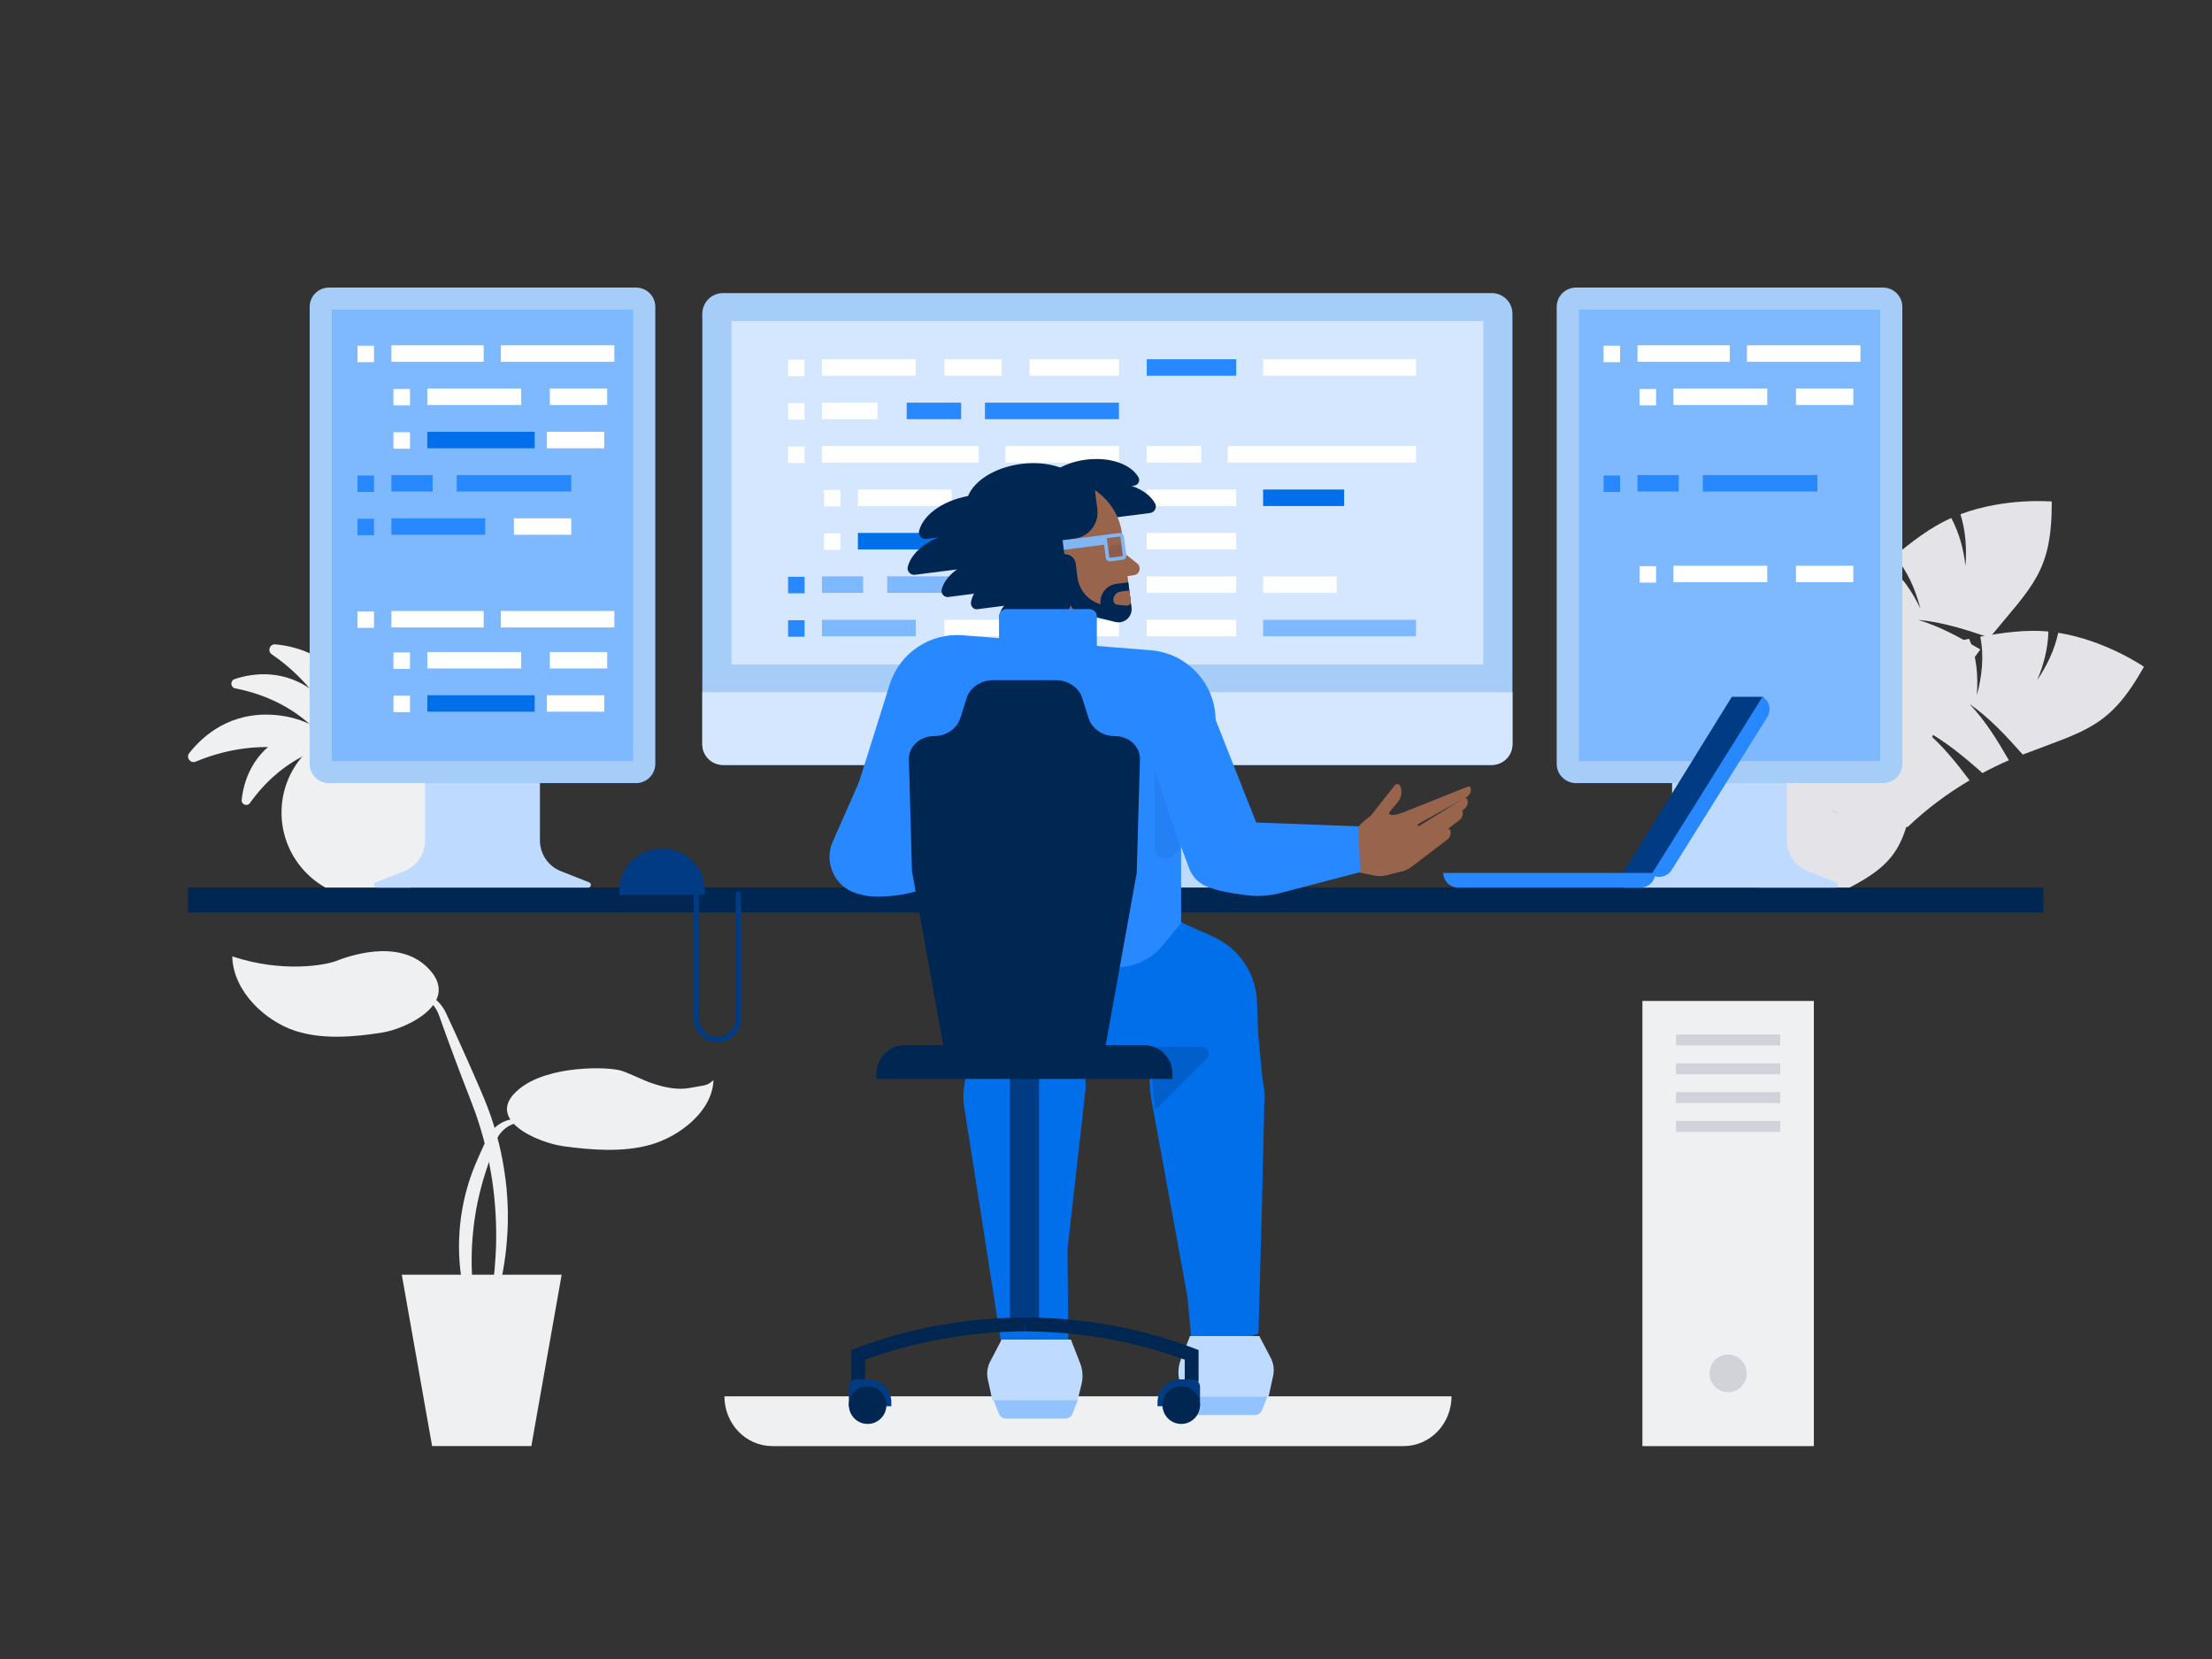 <svg xmlns="http://www.w3.org/2000/svg" version="1.1" viewBox="0 0 3000 2250" width="3000" height="2250">
<rect x="0" y="0" width="3000" height="2250" fill="#333333" stroke="none"/>
<defs/><!--ITEM: Illustration component 1--><g transform="translate(982.5 1893.75) rotate(0.0 493.125 33.75)  scale(3.245 3.375)"><svg width="303.89" height="20.0" viewBox="0.0 0.0 303.89 20.0"><path d="m20.03 20h263.86c11.046 0 20-8.954 20-20h-303.89c0 11.046 8.954 20 20 20z" fill="#eff0f2"/></svg></g><!--ITEM: Illustration component 2--><g transform="translate(2355.0 731.25) rotate(-21.062 255.0 210.0)  scale(2.994 2.969)"><svg width="170.329" height="141.445" viewBox="0.0 0.0 170.329 141.445"><path d="m170.329 9.577s-18.848-9.364-40.668-9.577c-.513 7.942-2.878 15.682-6.296 22.847 1.938-7.402 2.74-15.149 1.794-22.755-10.261.52-20.512 3.677-30.194 6.909 3.097 8.453 3.43 17.85 2.394 26.713-.627-8.595-2.639-17.612-7.265-24.998-13.43 4.988-24.752 11.495-37.08 22.147 6.242 9.172 10.189 19.409 8.903 30.597-.849-10.484-6.168-19.129-13.556-26.416-8.156 7.633-15.222 15.88-21.666 24.81 7.008 7.191 13.552 14.392 18.806 22.923-6.766-6.893-14.427-12.281-22.562-17.536-5.658 8.376-10.879 17.329-16.013 26.914 8.195 4.521 15.862 9.311 22.847 15.494-8.194-4.482-16.755-7.394-25.76-9.977-3.947 4.62-4.983 9.835-3.106 15.645 7.942 2.296 15.533 4.995 22.808 8.901-6.732-1.888-13.557-2.833-20.531-3.326 4.982 10.615 13.652 22.554 13.652 22.554 33.413-2.718 34.698-11.17 53.747-37.491-9.959-3.638-19.983-7.056-30.551-8.249 11.602-1.072 23.208.487 34.671 2.264l.444-.061c7.642-9.794 15.428-17.674 24.647-25.262-7.375-7.305-14.936-14.399-23.85-19.776 10.484 3.689 19.862 9.58 29.152 15.61 3.544-2.671 7.195-5.196 10.962-7.565-6.483-8.233-13.157-16.293-21.421-22.785 10.052 4.998 18.705 12.09 27.269 19.286 26.698-15.249 37.156-17.954 48.423-47.84z" fill="#e4e4e8"/></svg></g><!--ITEM: Illustration component 3--><g transform="translate(255.0 836.25) rotate(0.0 243.75 191.25)  scale(3.735 3.731)"><svg width="130.52" height="102.53" viewBox="0.0 0.0 130.52 102.53"><g fill="#eff0f2"><ellipse cx="65.26" cy="42.471" rx="6.674" ry="42.471"/><path d="m73.948 64.549c-2.682-18.419 7.662-38.129 26.178-50.847 1.681-1.154.726-3.791-1.305-3.61-7.966.711-20.803 4.225-28.467 18.591-10.022 18.786.293 36.96.293 36.96z"/><path d="m56.572 64.549c2.682-18.419-7.662-38.129-26.178-50.847-1.681-1.154-.726-3.791 1.305-3.61 7.966.711 20.803 4.225 28.467 18.591 10.022 18.786-.293 36.96-.293 36.96z"/><path d="m74.437 57.887c4.301-15.787 19.554-28.043 38.94-31.798 1.76-.341 1.915-2.801.215-3.368-6.67-2.222-18.249-3.894-29.467 4.996-14.67 11.626-12.733 29.894-12.733 29.894z"/><path d="m56.083 57.887c-4.301-15.787-19.555-28.043-38.94-31.797-1.76-.341-1.915-2.801-.215-3.368 6.67-2.222 18.249-3.894 29.467 4.996 14.669 11.625 12.732 29.892 12.732 29.892z"/><path d="m70.483 58.422c14.091-12.339 36.397-14.381 57.266-5.697 1.894.788 3.599-1.46 2.336-3.077-4.957-6.34-14.946-15.261-31.272-13.878-21.349 1.809-31.059 20.461-31.059 20.461z"/><path d="m60.037 58.422c-14.092-12.339-36.397-14.381-57.266-5.697-1.894.788-3.599-1.46-2.336-3.077 4.957-6.34 14.946-15.261 31.272-13.878 21.349 1.809 31.059 20.461 31.059 20.461z"/><path d="m42.973 49.239c-5.576 5.653-9.021 13.414-9.021 21.982 0 17.291 14.017 31.308 31.308 31.308s31.308-14.017 31.308-31.308c0-8.568-3.445-16.329-9.021-21.982z"/><path d="m65.217 46.567c15.351-2.482 31.951 5.901 42.817 21.201.986 1.389 3.177.557 2.998-1.137-.698-6.645-3.801-17.322-15.902-23.536-15.824-8.126-30.87.729-30.87.729z"/><path d="m65.303 46.567c-15.351-2.482-31.951 5.901-42.817 21.201-.986 1.389-3.177.557-2.998-1.137.698-6.645 3.801-17.322 15.902-23.536 15.824-8.126 30.87.729 30.87.729z"/><path d="m49.865 90.23h30.79v12.218h-30.79z"/></g></svg></g><!--ITEM: Illustration component 4--><g transform="translate(2373.75 836.25) rotate(8.486 255.0 210.0)  scale(2.994 2.969)"><svg width="170.329" height="141.445" viewBox="0.0 0.0 170.329 141.445"><path d="m170.329 9.577s-18.848-9.364-40.668-9.577c-.513 7.942-2.878 15.682-6.296 22.847 1.938-7.402 2.74-15.149 1.794-22.755-10.261.52-20.512 3.677-30.194 6.909 3.097 8.453 3.43 17.85 2.394 26.713-.627-8.595-2.639-17.612-7.265-24.998-13.43 4.988-24.752 11.495-37.08 22.147 6.242 9.172 10.189 19.409 8.903 30.597-.849-10.484-6.168-19.129-13.556-26.416-8.156 7.633-15.222 15.88-21.666 24.81 7.008 7.191 13.552 14.392 18.806 22.923-6.766-6.893-14.427-12.281-22.562-17.536-5.658 8.376-10.879 17.329-16.013 26.914 8.195 4.521 15.862 9.311 22.847 15.494-8.194-4.482-16.755-7.394-25.76-9.977-3.947 4.62-4.983 9.835-3.106 15.645 7.942 2.296 15.533 4.995 22.808 8.901-6.732-1.888-13.557-2.833-20.531-3.326 4.982 10.615 13.652 22.554 13.652 22.554 33.413-2.718 34.698-11.17 53.747-37.491-9.959-3.638-19.983-7.056-30.551-8.249 11.602-1.072 23.208.487 34.671 2.264l.444-.061c7.642-9.794 15.428-17.674 24.647-25.262-7.375-7.305-14.936-14.399-23.85-19.776 10.484 3.689 19.862 9.58 29.152 15.61 3.544-2.671 7.195-5.196 10.962-7.565-6.483-8.233-13.157-16.293-21.421-22.785 10.052 4.998 18.705 12.09 27.269 19.286 26.698-15.249 37.156-17.954 48.423-47.84z" fill="#e4e4e8"/></svg></g><!--ITEM: Illustration component 5--><g transform="translate(255.0 1203.75) rotate(0.0 1258.125 16.875)  scale(3.857 3.44)"><svg width="652.387" height="9.81" viewBox="0.0 0.0 652.387 9.81"><path d="m0 0h652.387v9.81h-652.387z" fill="#002652"/></svg></g><!--ITEM: Illustration component 6--><g transform="translate(952.5 397.5) rotate(0.0 549.375 403.125)  scale(3.748 3.748)"><svg width="293.158" height="215.092" viewBox="0.0 0.0 293.158 215.092"><path d="m189.767 212.26-1.988-1.012c-7.531-3.834-12.273-11.569-12.273-20.02v-69.588h-57.854v69.588c0 8.451-4.742 16.186-12.273 20.02l-1.988 1.012c-1.403.714-.895 2.832.679 2.832h85.018c1.574 0 2.082-2.118.679-2.832z" fill="#bedbff"/><path d="m285.669 0h-278.181c-4.135 0-7.488 3.353-7.488 7.488v155.757c0 4.136 3.353 7.488 7.488 7.488h278.181c4.136 0 7.488-3.353 7.488-7.488v-155.757c.001-4.135-3.352-7.488-7.488-7.488z" fill="#a6ccf8"/><path d="m293.158 144.424h-293.158v18.821c0 4.136 3.353 7.488 7.488 7.488h278.181c4.136 0 7.488-3.353 7.488-7.488v-18.821z" fill="#d4e7ff"/><path d="m10.557 10.135h272.043v124.281h-272.043z" fill="#d4e7ff"/><path d="m149.496 163.869h-5.834c-1.647 0-2.995-1.348-2.995-2.995v-5.834c0-1.647 1.348-2.995 2.995-2.995h5.834c1.647 0 2.995 1.348 2.995 2.995v5.834c0 1.647-1.348 2.995-2.995 2.995z" fill="#f4f9ff"/><path d="m31.036 24.097h5.971v5.971h-5.971z" fill="#fff"/><path d="m43.292 23.94h33.94v5.971h-33.94z" fill="#fff"/><path d="m87.602 23.94h20.741v5.971h-20.741z" fill="#fff"/><path d="m118.399 23.94h32.368v5.971h-32.368z" fill="#fff"/><path d="m160.824 23.94h32.368v5.971h-32.368z" fill="#2888ff"/><path d="m202.934 23.94h55.309v5.971h-55.309z" fill="#fff"/><path d="m31.036 39.81h5.971v5.971h-5.971z" fill="#fff"/><path d="m43.292 39.653h20.083v5.971h-20.083z" fill="#fff"/><path d="m73.952 39.653h19.707v5.971h-19.707z" fill="#2888ff"/><path d="m102.267 39.653h48.5v5.971h-48.5z" fill="#2888ff"/><g fill="#fff"><path d="m31.036 55.523h5.971v5.971h-5.971z"/><path d="m43.292 55.366h56.689v5.971h-56.689z"/><path d="m109.713 55.366h41.055v5.971h-41.055z"/><path d="m160.824 55.366h19.753v5.971h-19.753z"/><path d="m190.111 55.366h68.132v5.971h-68.132z"/><path d="m44.036 71.236h5.971v5.971h-5.971z"/><path d="m56.292 71.079h33.94v5.971h-33.94z"/><path d="m100.602 71.079h20.741v5.971h-20.741z"/><path d="m118.399 71.079h32.368v5.971h-32.368z"/><path d="m160.824 71.079h32.368v5.971h-32.368z"/></g><path d="m202.934 71.079h29.309v5.971h-29.309z" fill="#016eea"/><path d="m44.036 86.949h5.971v5.971h-5.971z" fill="#fff"/><path d="m56.292 86.791h33.94v5.971h-33.94z" fill="#016eea"/><path d="m87.602 86.791h20.741v5.971h-20.741z" fill="#fff"/><path d="m118.399 86.791h32.368v5.971h-32.368z" fill="#fff"/><path d="m160.824 86.791h32.368v5.971h-32.368z" fill="#fff"/><path d="m31.036 102.661h5.971v5.971h-5.971z" fill="#2888ff"/><path d="m43.292 102.504h14.913v5.971h-14.913z" fill="#7eb8ff"/><path d="m66.92 102.504h41.423v5.971h-41.423z" fill="#7eb8ff"/><path d="m118.399 102.504h32.368v5.971h-32.368z" fill="#fff"/><path d="m160.824 102.504h32.368v5.971h-32.368z" fill="#fff"/><path d="m202.934 102.504h26.642v5.971h-26.642z" fill="#fff"/><path d="m31.036 118.374h5.971v5.971h-5.971z" fill="#2888ff"/><path d="m43.292 118.217h33.94v5.971h-33.94z" fill="#7eb8ff"/><path d="m87.602 118.217h20.741v5.971h-20.741z" fill="#fff"/><path d="m118.399 118.217h32.368v5.971h-32.368z" fill="#fff"/><path d="m160.824 118.217h32.368v5.971h-32.368z" fill="#fff"/><path d="m202.934 118.217h55.309v5.971h-55.309z" fill="#7eb8ff"/></svg></g><!--ITEM: Illustration component 7--><g transform="translate(2111.25 390.0) rotate(0.0 234.375 406.875)  scale(3.75 3.734)"><svg width="125.0" height="217.959" viewBox="0.0 0.0 125.0 217.959"><path d="m101.067 216.029-10.223-4.056c-4.572-1.814-7.574-6.235-7.574-11.154v-66.112h-41.539v66.112c0 4.919-3.002 9.34-7.575 11.154l-10.223 4.056c-1.025.407-.734 1.93.369 1.93h76.397c1.102 0 1.393-1.523.368-1.93z" fill="#bedbff"/><path d="m7 176c-1.654 0-3-1.346-3-3v-166c0-1.654 1.346-3 3-3h111c1.654 0 3 1.346 3 3v166c0 1.654-1.346 3-3 3z" fill="#7eb8ff"/><path d="m117 8v164h-109v-164zm1-8h-111c-3.866 0-7 3.134-7 7v166c0 3.866 3.134 7 7 7h111c3.866 0 7-3.134 7-7v-166c0-3.866-3.134-7-7-7z" fill="#a6ccf8"/><g fill="#fff"><path d="m16.964 21.129h5.971v5.971h-5.971z"/><path d="m29.22 20.972h33.378v5.971h-33.378z"/><path d="m68.805 20.972h41.055v5.971h-41.055z"/><path d="m29.964 36.842h5.971v5.971h-5.971z"/><path d="m42.22 36.684h33.94v5.971h-33.94z"/><path d="m86.53 36.684h20.741v5.971h-20.741z"/><path d="m29.964 101.196h5.971v5.971h-5.971z"/><path d="m42.22 101.038h33.94v5.971h-33.94z"/><path d="m86.53 101.038h20.741v5.971h-20.741z"/></g><path d="m16.964 68.267h5.971v5.971h-5.971z" fill="#2888ff"/><path d="m29.22 68.11h14.913v5.971h-14.913z" fill="#2888ff"/><path d="m52.848 68.11h41.423v5.971h-41.423z" fill="#2888ff"/></svg></g><!--ITEM: Illustration component 8--><g transform="translate(420.0 390.0) rotate(0.0 234.375 406.875)  scale(3.75 3.734)"><svg width="125.0" height="217.959" viewBox="0.0 0.0 125.0 217.959"><path d="m101.067 216.029-10.223-4.056c-4.572-1.814-7.574-6.235-7.574-11.154v-66.112h-41.539v66.112c0 4.919-3.002 9.34-7.575 11.154l-10.223 4.056c-1.025.407-.734 1.93.369 1.93h76.397c1.102 0 1.393-1.523.368-1.93z" fill="#bedbff"/><path d="m7 176c-1.654 0-3-1.346-3-3v-166c0-1.654 1.346-3 3-3h111c1.654 0 3 1.346 3 3v166c0 1.654-1.346 3-3 3z" fill="#7eb8ff"/><path d="m117 8v164h-109v-164zm1-8h-111c-3.866 0-7 3.134-7 7v166c0 3.866 3.134 7 7 7h111c3.866 0 7-3.134 7-7v-166c0-3.866-3.134-7-7-7z" fill="#a6ccf8"/><g fill="#fff"><path d="m17.297 21.129h5.971v5.971h-5.971z"/><path d="m29.553 20.972h33.378v5.971h-33.378z"/><path d="m69.138 20.972h41.055v5.971h-41.055z"/><path d="m17.297 117.629h5.971v5.971h-5.971z"/><path d="m29.553 117.472h33.378v5.971h-33.378z"/><path d="m69.138 117.472h41.055v5.971h-41.055z"/><path d="m30.297 36.842h5.971v5.971h-5.971z"/><path d="m42.553 36.684h33.94v5.971h-33.94z"/><path d="m86.863 36.684h20.741v5.971h-20.741z"/><path d="m30.297 52.554h5.971v5.971h-5.971z"/></g><path d="m42.553 52.397h38.819v5.971h-38.819z" fill="#016eea"/><path d="m85.79 52.397h20.741v5.971h-20.741z" fill="#fff"/><path d="m30.297 132.529h5.971v5.971h-5.971z" fill="#fff"/><path d="m42.553 132.372h33.94v5.971h-33.94z" fill="#fff"/><path d="m86.863 132.372h20.741v5.971h-20.741z" fill="#fff"/><path d="m30.297 148.242h5.971v5.971h-5.971z" fill="#fff"/><path d="m42.553 148.084h38.819v5.971h-38.819z" fill="#016eea"/><path d="m85.79 148.084h20.741v5.971h-20.741z" fill="#fff"/><path d="m17.297 68.267h5.971v5.971h-5.971z" fill="#2888ff"/><path d="m29.553 68.11h14.913v5.971h-14.913z" fill="#2888ff"/><path d="m53.182 68.11h41.423v5.971h-41.423z" fill="#2888ff"/><path d="m17.297 83.98h5.971v5.971h-5.971z" fill="#2888ff"/><path d="m29.553 83.823h33.94v5.971h-33.94z" fill="#2888ff"/><path d="m73.863 83.823h20.741v5.971h-20.741z" fill="#fff"/></svg></g><!--ITEM: Illustration component 9--><g transform="translate(1957.5 945.0) rotate(0.0 221.25 129.375)  scale(6.704 6.611)"><svg width="66.003" height="39.14" viewBox="0.0 0.0 66.003 39.14"><path d="m36.144 36.415h6.404l22.225-36.415h-6.404z" fill="#013b84"/><g fill="#2888ff"><path d="m39.878 39.14h-36.878c-1.657 0-3-1.343-3-3h42.878c0 1.657-1.343 3-3 3z"/><path d="m65.557 4.128-19.355 31.391c-.87 1.41-2.718 1.849-4.128.979l22.503-36.498c1.411.87 1.849 2.718.98 4.128z"/></g></svg></g><!--ITEM: Illustration component 10--><g transform="translate(2227.5 1357.5) rotate(0.0 116.25 301.875)  scale(3.691 3.727)"><svg width="62.997" height="161.992" viewBox="0.0 0.0 62.997 161.992"><path d="m0 0h62.997v161.992h-62.997z" fill="#eff0f2"/><g fill="#d2d3da"><path d="m12.341 12.199h38.314v4h-38.314z"/><path d="m12.341 22.689h38.314v4h-38.314z"/><path d="m12.341 33.18h38.314v4h-38.314z"/><path d="m12.341 43.671h38.314v4h-38.314z"/><circle cx="31.498" cy="135.527" r="6.842"/></g></svg></g><!--ITEM: Illustration component 11--><g transform="translate(1125.0 622.5) rotate(0.0 435.0 650.625)  scale(3.749 3.74)"><svg width="232.064" height="347.955" viewBox="0.0 0.0 232.064 347.955"><path d="m48.819 235.642 6.675 42.589 6.516 41.782 1.633 6.654s13.4-5.373 15.332-5.197c1.093.093 2.128.187 3.067.271 2.409.214 4.15.378 4.374.411l-.007-.696-.019-1.973-.135-15.502-.155-17.387 6.571-58.443-1.325-44.21-35.978-2.676-6.714 46.56c-.373 2.597-.316 5.237.165 7.817z" fill="#016eea"/><path d="m40.329 191.122c.824 12.689 11.25 22.62 23.964 22.825 2.617.042 5.225-.317 7.733-1.067l48.01-14.338-.038-18.665c-.014-7.045-5.725-12.753-12.771-12.762l-68.463-.093z" fill="#016eea"/><path d="m70.629 213.584 22.506.363c2.617.042 21.615-.317 24.123-1.067l38.049 1.408-.687-18.134c-.604-10.04-6.756-18.904-15.947-22.989-6.545-2.909-12.829-5.745-13.144-6.051l-57.921-.093z" fill="#016eea"/><path d="m70.603 41.319 26.454 1.996-3.95 52.362c-.096 1.271-1.681 1.79-2.51.822l-22.201-25.922z" fill="#99644c"/><path d="m75.564 24.755c-.949-7.427 7.958-14.685 19.895-16.211 10.183-1.301 19.282 1.989 22.325 7.596.788 1.452-.179 3.242-1.818 3.452z" fill="#002652"/><path d="m75.857 14.042c-.808-6.323 6.775-12.502 16.937-13.801 8.669-1.108 16.415 1.694 19.006 6.466.671 1.236-.153 2.76-1.548 2.939z" fill="#002652"/><path d="m105.38 25.613 3.729 27.887c.339 3.311-2.647 5.991-5.902 5.298l-30.187-6.429z" fill="#99644c"/><path d="m105.272 42.861 4.927-.75c2.053-.313 2.75-2.92 1.127-4.215l-7.099-5.669z" fill="#99644c"/><path d="m92.566 27.837h14.24v18.102h-14.24z" fill="#c78982" transform="matrix(-.995 .102 -.102 -.995 202.612 63.43)"/><path d="m80.369 7.577-6.685.854c-7.306.934-12.472 7.613-11.538 14.919l4.227 33.072 42.521-5.434-3.028-23.694c-1.597-12.485-13.012-21.313-25.497-19.717z" fill="#99644c"/><path d="m106.001 30.763-3.236.414c-.376.048-.717.243-.949.543l-1.175 1.519c-.779 1.007.049 2.453 1.311 2.292l4.695-.6" fill="#1d2445" opacity=".1"/><path d="m89.076 37.944.64 5.01c.59 4.619 3.873 8.444 8.349 9.728-.463-3.623 2.099-6.936 5.722-7.399l4.306-.55 1.167 9.133c.426 3.329-2.634 6.043-5.889 5.222l-12.899-3.252c-1.899-.479-3.312-2.072-3.56-4.015l-2.205-17.257c2.139-.273 4.096 1.24 4.369 3.38z" fill="#002652"/><path d="m104.104 52.842 3.35.335c.891.089 1.633-.674 1.519-1.562l-.503-3.934-3.118.398c-1.67.213-2.851 1.74-2.637 3.41.091.72.667 1.28 1.389 1.353z" fill="#99644c"/><path d="m69.68 52.714 11.099 3.324-5.682-44.461c-.333-2.609-2.719-4.454-5.328-4.121l-2.125.272c-10.125 1.294-16.72 11.301-13.916 21.115l3.101 10.853c1.784 6.247 6.628 11.153 12.851 13.018z" fill="#002652"/><path d="m79.095 33.658 20.946-2.677.029-3.525-21.418 2.737z" fill="#80b6f4"/><path d="m65.554 14.055 16.535-2.113 5.114 40.017c.258 2.021-1.17 3.868-3.191 4.126l-12.877 1.646z" fill="#002652"/><path d="m76.009 9.573 19.469-2.488 1.419 11.102c.667 5.219-3.023 9.99-8.242 10.657l-10.02 1.281z" fill="#002652"/><path d="m100.464 28.695.013-.002 4.58-.585c.041-.005.078.005.111.03s.052.059.057.1l.877 6.862c.011.086-.05.151-.129.168h-.001l-4.58.585c-.041.005-.078-.005-.111-.03s-.052-.059-.057-.1l-.877-6.862c-.01-.086.051-.152.117-.166m-.261-1.252c-.722.151-1.219.835-1.123 1.579l.877 6.862c.1.783.816 1.336 1.598 1.236l4.58-.585c.038-.005.076-.011.113-.019.722-.151 1.219-.835 1.123-1.58l-.877-6.862c-.1-.783-.816-1.336-1.598-1.236l-4.58.585c-.039.006-.076.013-.113.02z" fill="#80b6f4"/><path d="m71.344 36.818c-.949-7.427-11.396-12.212-23.332-10.686-10.183 1.301-18.162 6.775-19.697 12.966-.397 1.603.989 3.093 2.627 2.884z" fill="#002652"/><path d="m80.583 45.24c-.883-6.906-10.595-11.354-21.693-9.935-9.468 1.21-16.886 6.299-18.313 12.055-.37 1.49.92 2.876 2.443 2.681z" fill="#002652"/><path d="m76.098 51.576c5.76-.736 6.537-8.72 1.045-10.607-2.991-1.027-6.504-1.403-10.178-.934-8.231 1.052-14.611 6.008-15.76 11.729-.298 1.481.849 2.885 2.173 2.716z" fill="#002652"/><path d="m79.758 56.667c4.244-.542 4.816-6.424.77-7.814-2.203-.757-4.791-1.034-7.498-.688-6.064.775-10.764 4.426-11.611 8.641-.219 1.091.625 2.125 1.601 2.001z" fill="#002652"/><path d="m75.443 23.809c-.949-7.427-11.396-12.212-23.332-10.686-10.183 1.301-18.162 6.775-19.697 12.966-.397 1.603.989 3.093 2.627 2.884z" fill="#002652"/><path d="m92.722 12.478c-.949-7.428-11.396-12.212-23.333-10.687-10.183 1.302-18.161 6.775-19.696 12.966-.397 1.603.989 3.093 2.627 2.884z" fill="#002652"/><path d="m139.374 118.029h-128.969l11.375-36.262c3.572-11.387 14.543-18.79 26.439-17.84l67.915 5.42c13.424 1.072 23.717 12.368 23.54 25.834z" fill="#2888ff"/><path d="m130.13 148.493-19.187-51.599 25.992-9.276 17.809 45.146c3.554 9.01-1.05 19.175-10.167 22.445-5.842 2.097-12.283-.898-14.447-6.716z" fill="#2888ff"/><path d="m26.79 149.737 15.575-35.373-25.505-11.229-15.687 35.627c-3.07 6.972.093 15.115 7.067 18.184 7.113 3.131 15.418-.096 18.55-7.209z" fill="#2888ff"/><path d="m157.314 233.343-.985 42.072-1.161 41.714-2.523.903s-3.814.711-8.234 1.537c-1.948.367-4.016.752-5.921 1.117-1.079.2-2.099.395-3.026.572-2.377.45-4.092.784-4.312.839l-.061-.693-.175-1.965-1.389-15.441-12.615-69.091c-.815-3.816-1.191-7.712-1.12-11.614l.697-38.456 15.272-2.889c9.22-1.744 19.961 6.483 22.207 15.594l2.741 28.005c.626 2.549.83 5.182.605 7.796z" fill="#016eea"/><path d="m132.557 346.662h21.229c1.196 0 2.26-.652 2.645-1.624l2.148-5.42h-30.815l2.148 5.42c.385.971 1.449 1.624 2.645 1.624z" fill="#93c3ff"/><path d="m128.023 340.059h30.816l1.656-7.616c.477-2.191.169-4.478-.868-6.466l-4.14-7.93h-25.07l-3.322 8.555c-.953 2.454-1.125 5.142-.494 7.699z" fill="#bedbff"/><path d="m97.779 119.179c.4 1.124-.115 2.521-1.336 3.336l-19.475 10.874-6.004-4.247 25.79-10.329c.377-.185.833-.029 1.018.349.002.006.005.011.007.017z" fill="#ed956e"/><path d="m96.439 123.215c.588 1.038.321 2.503-.741 3.516l-17.31 14.067-6.646-3.148 23.624-14.619c.34-.247.816-.172 1.063.168.003.005.006.01.01.016z" fill="#ed956e"/><path d="m94.699 127.376c.557 1.055.247 2.511-.845 3.493l-17.717 13.551-6.551-3.343 24.044-13.917c.347-.237.82-.148 1.057.199.005.007.009.012.012.017z" fill="#ed956e"/><path d="m90.302 134.426c.557 1.055.247 2.511-.845 3.493l-13.077 10.002c-2.835 2.168-6.663 2.516-9.842.894l-1.348-.688 24.044-13.917c.347-.237.82-.148 1.057.199.004.006.008.011.011.017z" fill="#ed956e"/><path d="m74.264 149.109-1.084-11.681c-1.458-3.762-5.73-5.648-9.492-4.19l-5.721 2.218c-3.762 1.458-10.281 8.944-8.822 12.706l13.606 2.862c1.634.344 3.326.296 4.938-.14z" fill="#ed956e"/><path d="m54.194 139.081 18.355-7.114-1.426.469c-.137.043-.277.078-.422.099-1.483.233-2.875-.781-3.113-2.262l-.023-.046c-.143-.929.158-1.383.764-2.103l2.92-3.432c.746-.858 1.249-1.909 1.448-3.03.112-.771.05-2.038-.193-2.666-.13-.336-.318-.629-.582-.863-.037-.03-.073-.061-.112-.085-.5-.321-1.167-.176-1.487.324l-8.575 10.889-2.567 2.083c-1.581 1.271-2.834 2.9-3.66 4.753l-1.233 2.793c-.028.067-.059.128-.094.191z" fill="#ed956e"/><path d="m72.949 148.869c6.018-2.333 9.148-8.737 6.991-14.304-.174-.448-.377-.878-.606-1.287-.04-.071-.049-.246-.121-.21-.438.216-.948-.374-.447-.688.099-.062-.137-.189-.207-.282-1.201-1.576-2.837-2.761-4.7-3.472-.288-.11-.586-.4-.878-.295-3.862 1.383-5.312.682-4.454-.422.133-.172-.433.045-.65.077-.916.133-1.836.372-2.742.723-6.018 2.333-9.148 8.737-6.991 14.304 2.159 5.566 8.787 8.188 14.805 5.856z" fill="#ed956e"/><path d="m57.129 133.214-51.416-1.941-1.593 18.051c-.447 2.178.924 5.256 3.87 7.22l4.101 1.56c4.159 1.213 13.021.337 17.15-.793l28.646-7.506z" fill="#2888ff"/><g fill="#99644c"><path d="m231.931 119.179c.4 1.124-.115 2.521-1.336 3.336l-19.475 10.874-6.004-4.247 25.79-10.329c.377-.185.833-.029 1.018.349.001.006.004.011.007.017z"/><path d="m230.59 123.215c.588 1.038.321 2.503-.741 3.516l-17.31 14.067-6.646-3.148 23.624-14.619c.34-.247.816-.172 1.063.168.003.005.007.01.01.016z"/><path d="m228.85 127.376c.557 1.055.247 2.511-.845 3.493l-17.717 13.551-6.551-3.343 24.044-13.917c.347-.237.82-.148 1.057.199.005.007.009.012.012.017z"/><path d="m224.454 134.426c.557 1.055.247 2.511-.845 3.493l-13.077 10.003c-2.835 2.168-6.663 2.516-9.842.894l-1.348-.688 24.044-13.917c.347-.237.82-.148 1.057.199.003.005.007.01.011.016z"/><path d="m208.415 149.109-1.084-11.681c-1.458-3.762-5.73-5.648-9.492-4.19l-5.721 2.218c-3.762 1.458-10.281 8.944-8.822 12.706l13.606 2.862c1.634.344 3.326.296 4.938-.14z"/><path d="m188.345 139.081 18.355-7.114-1.426.469c-.137.043-.277.078-.422.099-1.483.233-2.875-.781-3.113-2.262l-.023-.046c-.143-.929.158-1.383.764-2.103l2.92-3.432c.746-.858 1.249-1.909 1.448-3.03.112-.771.05-2.038-.193-2.666-.13-.336-.318-.629-.582-.863-.037-.03-.073-.061-.112-.085-.5-.321-1.167-.176-1.487.324l-8.575 10.889-2.567 2.083c-1.581 1.271-2.834 2.9-3.66 4.753l-1.233 2.793c-.028.067-.059.128-.094.191z"/><path d="m207.101 148.869c6.018-2.333 9.148-8.737 6.991-14.304-.174-.448-.377-.878-.606-1.287-.04-.071-.049-.246-.121-.21-.438.216-.948-.374-.447-.688.099-.062-.137-.189-.207-.282-1.201-1.576-2.837-2.761-4.7-3.472-.288-.11-.586-.4-.878-.295-3.862 1.383-5.312.682-4.454-.422.133-.172-.433.045-.65.077-.916.133-1.836.372-2.742.723-6.018 2.333-9.148 8.737-6.991 14.304s8.786 8.188 14.805 5.856z"/></g><path d="m191.28 133.214-51.416-1.941-5.668 18.629c-.447 2.178 1.267 4.382 4.121 5.704 3.272 1.516 12.39 2.555 12.39 2.555 4.242.568 8.556.279 12.684-.85l28.646-7.506z" fill="#2888ff"/><path d="m127.195 74.301h-89.07v111.578l51.986-.483 15.316-1.124c5.868-.431 11.304-3.244 15.045-7.785l6.723-8.161z" fill="#2888ff"/><path d="m126.977 141.035-9.378-28.561v28.677c0 3.418 4.132 5.13 6.549 2.713z" fill="#002652" opacity=".07"/><path d="m64.02 54.434h30c1.486 0 2.691 1.205 2.691 2.691v11.244c0 1.486-1.205 2.691-2.691 2.691h-30c-1.486 0-2.691-1.205-2.691-2.691v-11.244c.001-1.486 1.205-2.691 2.691-2.691z" fill="#2888ff"/><path d="m85.203 347.955h-21.229c-1.196 0-2.26-.652-2.645-1.624l-2.148-5.42h30.815l-2.148 5.42c-.386.971-1.45 1.624-2.645 1.624z" fill="#93c3ff"/><path d="m89.736 341.352h-30.816l-1.656-7.615c-.477-2.191-.169-4.479.868-6.466l4.14-7.93h25.07l3.322 8.555c.953 2.454 1.125 5.142.494 7.699z" fill="#bedbff"/><path d="m115.602 213.101h18.994c2.279 0 3.42 2.755 1.809 4.366l-18.566 18.566z" fill="#002652" opacity=".2"/></svg></g><!--ITEM: Illustration component 12--><g transform="translate(1151.25 922.5) rotate(0.0 238.125 504.375)  scale(3.722 3.745)"><svg width="127.961" height="269.347" viewBox="0.0 0.0 127.961 269.347"><path d="m58.643 141.129h10.675v92.803h-10.675z" fill="#013b84"/><path d="m5.955 254.025h-5.043v-11.432l1.628-.618c19.195-7.284 39.926-11.059 61.616-11.217l.037 5.043c-20.477.15-40.06 3.608-58.236 10.282v7.942z" fill="#002652"/><path d="m127.434 254.025h-5.043v-7.943c-18.177-6.673-37.76-10.132-58.237-10.282l.037-5.043c21.691.159 42.421 3.934 61.616 11.217l1.628.618v11.433z" fill="#002652"/><path d="m7.106 253.186h-4.426c-1.48 0-2.68 1.2-2.68 2.68v7.061h15.479l.01-1.291c.037-4.658-3.728-8.45-8.383-8.45z" fill="#013b84"/><path d="m120.855 253.186h4.424c1.48 0 2.68 1.2 2.68 2.68v7.061h-15.479l-.01-1.291c-.035-4.658 3.729-8.45 8.385-8.45z" fill="#013b84"/><g fill="#002652"><circle cx="121.118" cy="262.504" r="6.842"/><circle cx="6.842" cy="262.504" r="6.842"/><path d="m87.35 13.721-2.278-7.192c-1.224-3.865-5.142-6.529-9.6-6.529h-22.97c-4.458 0-8.376 2.664-9.6 6.529l-2.278 7.192c-1.224 3.864-5.142 6.529-9.6 6.529h-.013c-5.128 0-9.249 3.808-9.123 8.429l1.105 40.382 12.51 69.287h56.967l12.414-68.469 1.188-41.189c.133-4.625-3.99-8.44-9.122-8.44-4.458-0-8.376-2.664-9.6-6.529z"/><path d="m107.486 132.152h-87.011c-5.77 0-10.448 4.678-10.448 10.448v1.803h107.907v-1.803c0-5.771-4.678-10.448-10.448-10.448z"/></g></svg></g><!--ITEM: Illustration component 13--><g transform="translate(315.0 1290.0) rotate(0.0 326.25 335.625)  scale(3.739 3.749)"><svg width="174.535" height="179.037" viewBox="0.0 0.0 174.535 179.037"><g fill="#eff0f2"><path d="m108.487 179.037h-36l-11-62h58z"/><path d="m88.517 140.817s-.44-1.395-1.109-3.852c-.67-2.457-1.591-5.972-2.558-10.212-.244-1.06-.498-2.164-.761-3.306-.272-1.2-.477-2.348-.724-3.586-.409-2.544-.796-5.203-.949-7.98-.183-2.775-.24-5.658-.084-8.581.117-2.925.435-5.888.909-8.824.476-2.936 1.108-5.849 1.919-8.661.768-2.824 1.742-5.54 2.784-8.117 1.057-2.607 2.153-4.918 3.183-7.206.262-.565.52-1.122.774-1.671.127-.274.253-.547.378-.817l.094-.202.037-.085.013-.025.025-.049.051-.098.206-.39c.651-1.215 1.454-2.246 2.328-3.097 1.752-1.727 3.826-2.694 5.688-3.122 1.859-.457 3.587-.29 4.801-.129 2.531.279 3.978.497 3.978.497s-1.446.218-3.978.497c-1.306.11-2.705.316-4.216.956-1.484.647-2.975 1.731-4.145 3.227-.582.755-1.063 1.616-1.396 2.522-.09.256-.18.514-.272.775-.094.282-.189.567-.285.854-.192.574-.386 1.156-.583 1.746-.802 2.338-1.648 4.804-2.523 7.354-.827 2.512-1.598 5.13-2.255 7.821-.662 2.688-1.25 5.44-1.673 8.219-.475 2.77-.791 5.566-1.009 8.326-.12 1.38-.177 2.753-.253 4.11-.031 1.357-.087 2.701-.078 4.024-.029 2.648.113 5.211.244 7.608.211 2.471.41 4.807.594 6.964.386 4.332.593 7.96.713 10.504.121 2.544.132 4.006.132 4.006z"/><path d="m92.524 139.46s.168-2.194.561-6.017c.201-1.91.43-4.233.753-6.886.313-2.647.666-5.634 1.051-8.892.088-.816.178-1.649.27-2.498.063-.837.126-1.689.191-2.556.159-1.721.209-3.541.32-5.386.091-3.708.105-7.612-.122-11.639-.238-4.024-.577-8.174-1.22-12.352-.641-4.174-1.41-8.399-2.472-12.556-1.038-4.161-2.279-8.27-3.677-12.258-1.44-3.933-3.035-7.908-4.503-11.738-1.486-3.829-2.861-7.555-4.176-11.084-1.331-3.522-2.532-6.877-3.634-9.975-.558-1.525-1.058-3.14-1.663-4.178-.65-1.196-1.48-2.227-2.389-3.068-1.826-1.693-3.923-2.602-5.713-3.028-1.807-.41-3.307-.343-4.343-.326-1.031.008-1.581.012-1.581.012s.54-.104 1.552-.298c.996-.171 2.526-.548 4.523-.371 1.968.181 4.446.811 6.769 2.527 1.16.842 2.278 1.929 3.226 3.266 1.045 1.478 1.542 2.883 2.273 4.373 1.395 2.978 2.9 6.207 4.431 9.648 1.547 3.434 3.19 7.05 4.825 10.818 1.637 3.773 3.357 7.612 4.954 11.751 1.564 4.113 2.868 8.396 3.976 12.727 1.078 4.34 1.866 8.749 2.42 13.111.125 1.092.25 2.18.374 3.263.08 1.087.16 2.168.239 3.242.095 1.073.114 2.144.159 3.206.037 1.062.086 2.115.068 3.162.072 4.184-.244 8.221-.588 12.026-.413 3.774-.962 7.441-1.667 10.627-.644 3.273-1.391 6.162-2 8.776-.606 2.603-1.188 4.864-1.653 6.727-.94 3.725-1.534 5.844-1.534 5.844z"/><path d="m104.074 49.863c-13.321 10.893 6.733 19.441 16.123 20.716 10.068 1.367 21.468 2.268 31.487-.546 10.669-2.996 22.549-12.261 22.849-23.369-2.415 2.23-3.354 1.788-8.534 2.81-4.537.895-9.605-.283-13.715-1.679-3.504-1.19-7.412-3.287-11.097-4.526-4.35-1.463-26.347-2.21-37.113 6.594z"/><path d="m70.46 5.576c13.321 12.558-6.733 22.412-16.123 23.881-10.068 1.575-21.468 2.615-31.487-.629-10.669-3.454-22.549-14.134-22.85-26.94 18.308 6.077 33.874 3.129 37.559 1.701 4.351-1.685 22.136-8.161 32.901 1.987z"/></g></svg></g><!--ITEM: Illustration component 14--><g transform="translate(840.0 1151.25) rotate(0.0 82.5 131.25)  scale(3.666 3.635)"><svg width="45.007" height="72.206" viewBox="0.0 0.0 45.007 72.206"><g fill="#013b84"><path d="m16.269 0h-.912c-8.481 0-15.357 6.876-15.357 15.357v1.775h31.626v-1.775c0-8.481-6.875-15.357-15.357-15.357z"/><path d="m35.663 72.186c-4.642-.312-8.145-4.381-8.145-9.034v-48.742h2v48.818c0 3.428 2.458 6.486 5.858 6.921 4.113.527 7.631-2.677 7.631-6.688v-46.608c0-.552.448-1 1-1 .552 0 1 .448 1 1v46.608c0 5.021-4.252 9.067-9.344 8.725z"/></g></svg></g></svg>